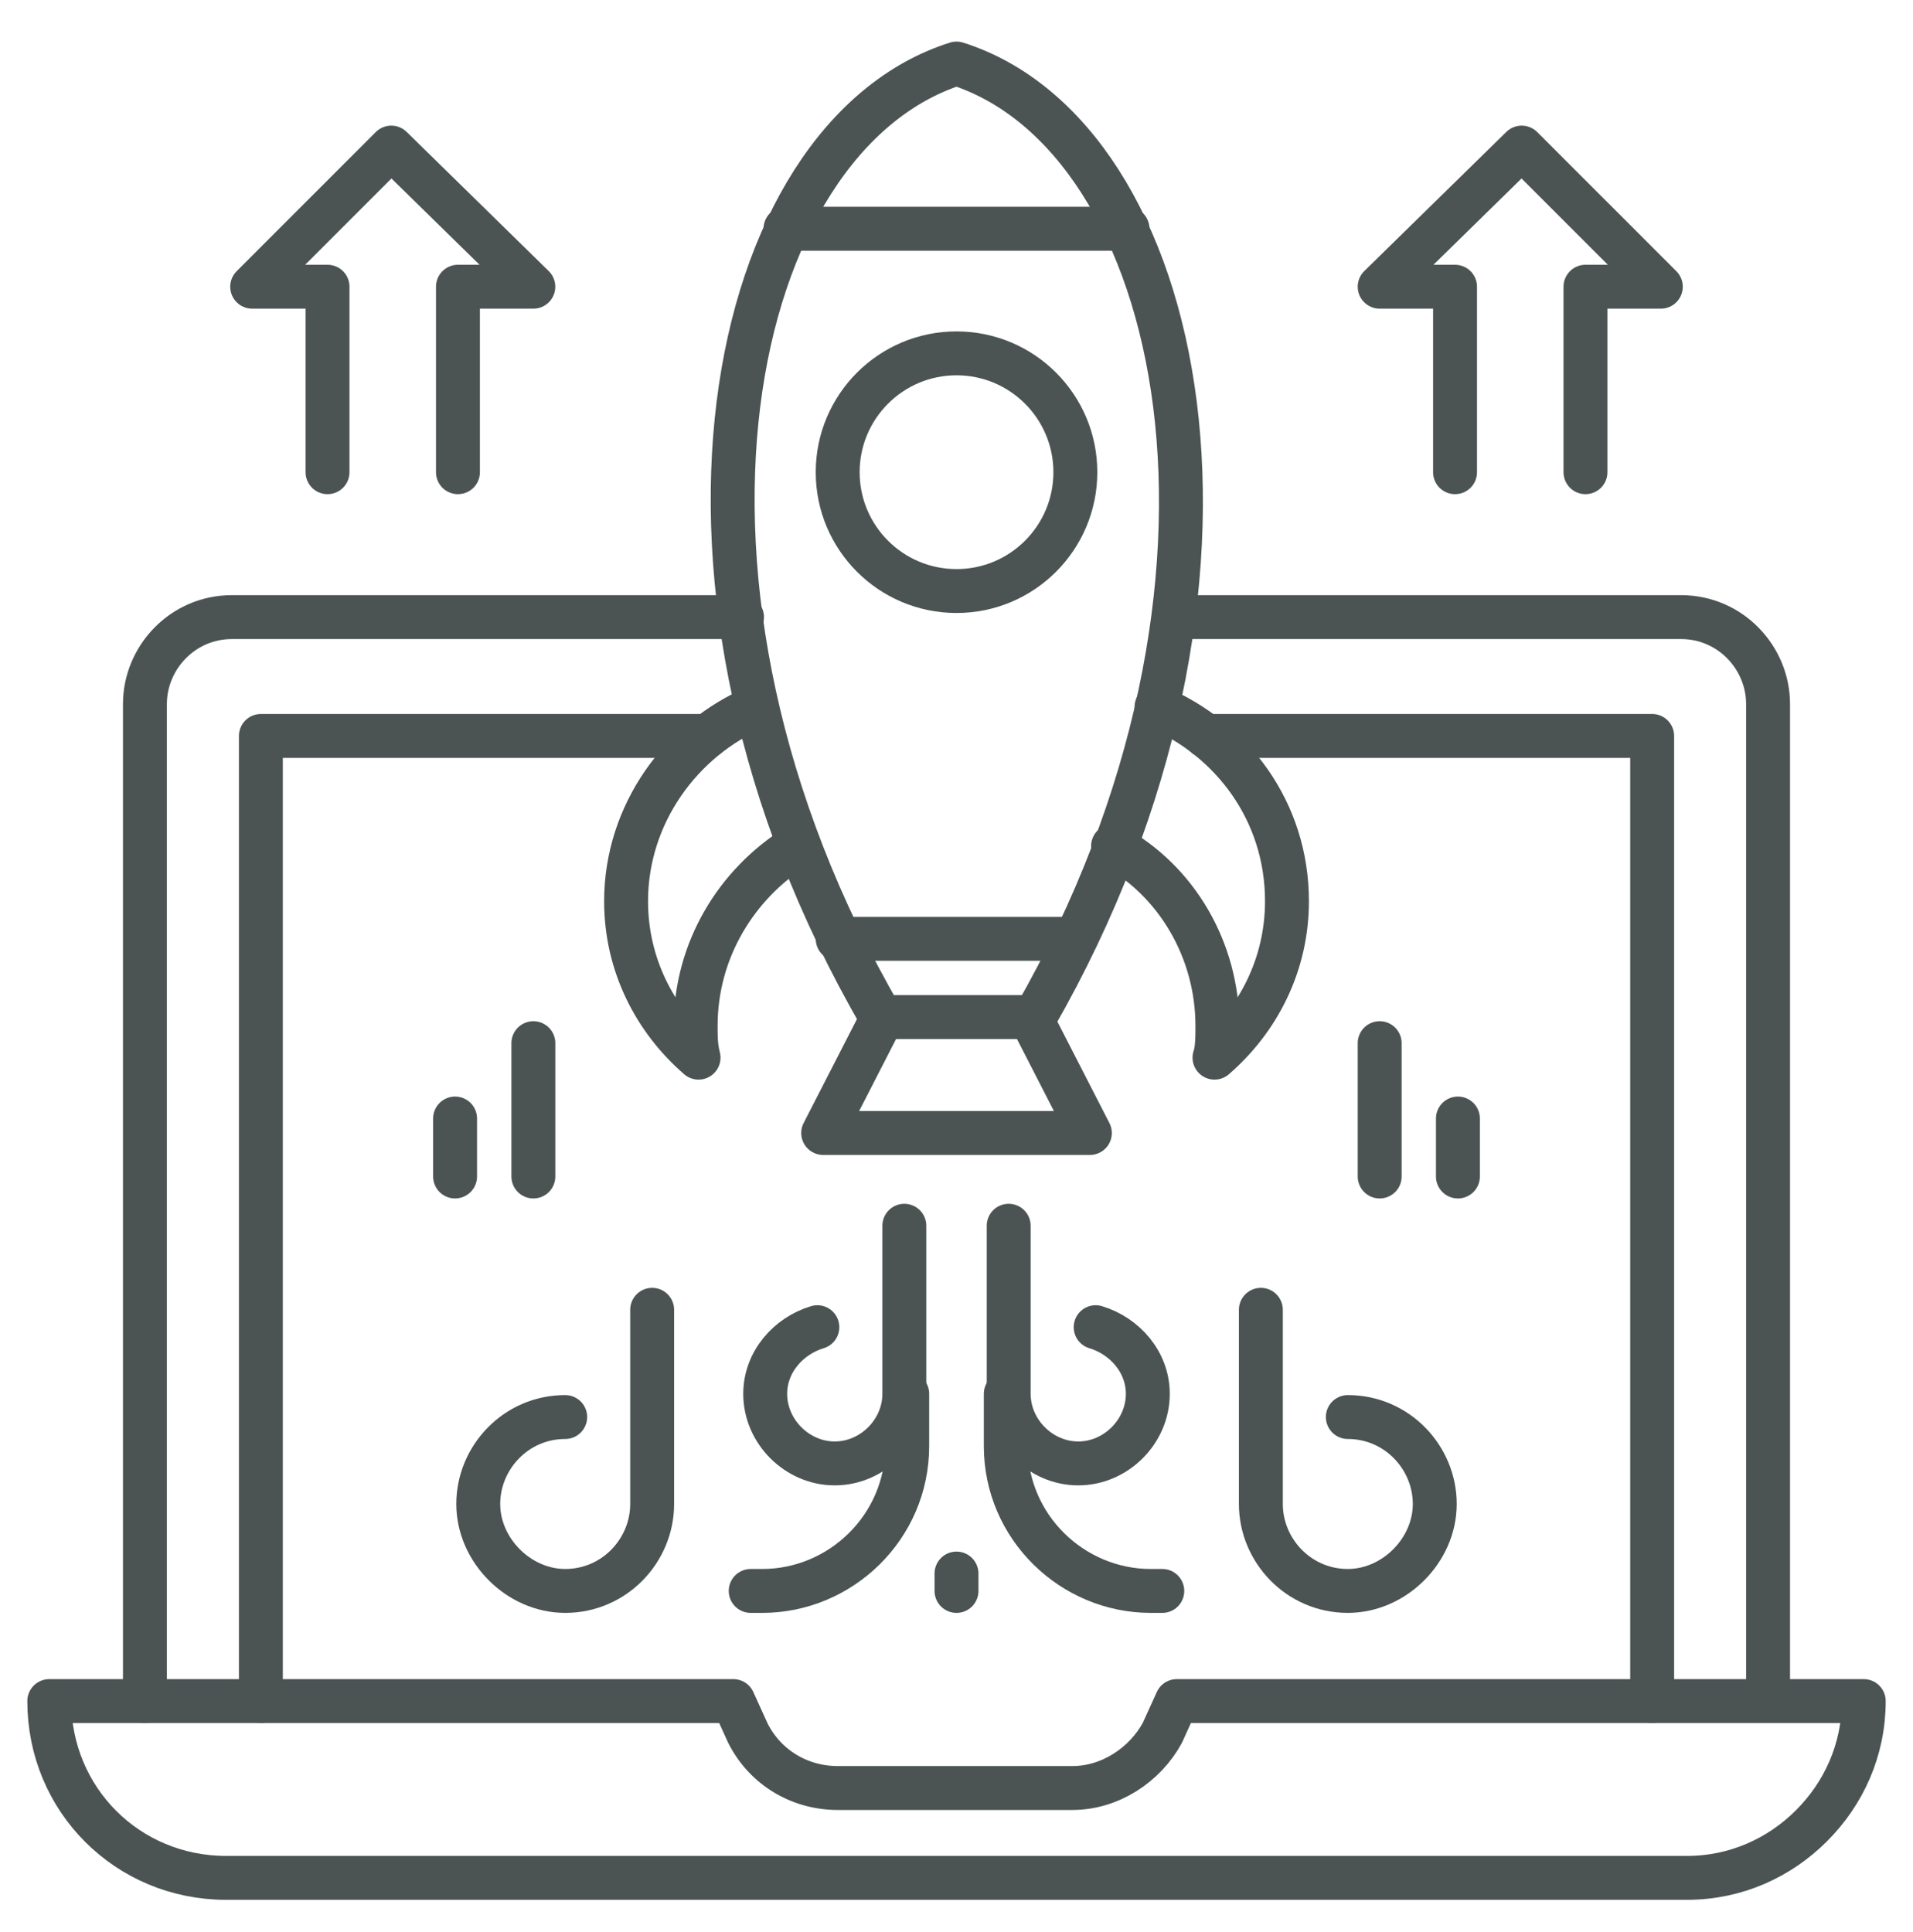 <svg width="100" height="101" viewBox="0 0 100 101" fill="none" xmlns="http://www.w3.org/2000/svg">
<path d="M76.061 24.686V14.989H72.121L79.545 7.716L86.818 14.989H82.879V24.686" stroke="#4B5353" stroke-width="2.295" stroke-miterlimit="10" stroke-linecap="round" stroke-linejoin="round"/>
<path d="M17.121 24.686V14.989H13.182L20.454 7.716L27.879 14.989H23.939V24.686" stroke="#4B5353" stroke-width="2.295" stroke-miterlimit="10" stroke-linecap="round" stroke-linejoin="round"/>
<path d="M7.576 88.928V36.807C7.576 34.383 9.546 32.261 12.122 32.261H38.788" stroke="#4B5353" stroke-width="2.295" stroke-miterlimit="10" stroke-linecap="round" stroke-linejoin="round"/>
<path d="M61.363 32.261H87.878C90.454 32.261 92.424 34.383 92.424 36.807V88.776" stroke="#4B5353" stroke-width="2.295" stroke-miterlimit="10" stroke-linecap="round" stroke-linejoin="round"/>
<path d="M63.031 38.473H86.365V88.928" stroke="#4B5353" stroke-width="2.295" stroke-miterlimit="10" stroke-linecap="round" stroke-linejoin="round"/>
<path d="M13.637 88.928V38.473H36.97" stroke="#4B5353" stroke-width="2.295" stroke-miterlimit="10" stroke-linecap="round" stroke-linejoin="round"/>
<path d="M97.425 88.928C97.425 91.504 96.364 93.776 94.697 95.443C93.031 97.11 90.758 98.17 88.182 98.17H11.819C6.667 98.17 2.576 94.079 2.576 88.928H38.334L39.091 90.595C40 92.413 41.819 93.473 43.788 93.473H56.061C58.031 93.473 59.849 92.261 60.758 90.595L61.516 88.928H97.425Z" stroke="#4B5353" stroke-width="2.295" stroke-miterlimit="10" stroke-linecap="round" stroke-linejoin="round"/>
<path d="M50 3.322C38.031 7.11 32.879 30.443 46.061 53.17H54.091C67.122 30.443 61.97 7.11 50 3.322Z" stroke="#4B5353" stroke-width="2.295" stroke-miterlimit="10" stroke-linecap="round" stroke-linejoin="round"/>
<path d="M43.789 49.08H56.213" stroke="#4B5353" stroke-width="2.295" stroke-miterlimit="10" stroke-linecap="round" stroke-linejoin="round"/>
<path d="M46.062 53.322L43.031 59.231H56.971L53.94 53.322" stroke="#4B5353" stroke-width="2.295" stroke-miterlimit="10" stroke-linecap="round" stroke-linejoin="round"/>
<path d="M50.001 30.898C53.432 30.898 56.213 28.116 56.213 24.686C56.213 21.255 53.432 18.473 50.001 18.473C46.57 18.473 43.789 21.255 43.789 24.686C43.789 28.116 46.57 30.898 50.001 30.898Z" stroke="#4B5353" stroke-width="2.295" stroke-miterlimit="10" stroke-linecap="round" stroke-linejoin="round"/>
<path d="M60.456 36.958C64.396 38.625 67.275 42.413 67.275 47.11C67.275 50.443 65.759 53.322 63.487 55.292C63.638 54.837 63.638 54.231 63.638 53.625C63.638 49.685 61.517 46.049 58.184 44.231" stroke="#4B5353" stroke-width="2.295" stroke-miterlimit="10" stroke-linecap="round" stroke-linejoin="round"/>
<path d="M41.668 44.231C38.486 46.201 36.365 49.685 36.365 53.625C36.365 54.231 36.365 54.685 36.516 55.292C34.244 53.322 32.728 50.443 32.728 47.11C32.728 42.564 35.607 38.625 39.547 36.958" stroke="#4B5353" stroke-width="2.295" stroke-miterlimit="10" stroke-linecap="round" stroke-linejoin="round"/>
<path d="M41.06 11.958H58.939" stroke="#4B5353" stroke-width="2.295" stroke-miterlimit="10" stroke-linecap="round" stroke-linejoin="round"/>
<path d="M70.456 74.079C73.031 74.079 75.001 76.201 75.001 78.625C75.001 81.049 72.88 83.17 70.456 83.17C67.88 83.17 65.91 81.049 65.91 78.625V68.473" stroke="#4B5353" stroke-width="2.295" stroke-miterlimit="10" stroke-linecap="round" stroke-linejoin="round"/>
<path d="M29.546 74.079C26.97 74.079 25 76.201 25 78.625C25 81.049 27.121 83.17 29.546 83.17C32.121 83.17 34.091 81.049 34.091 78.625V68.473" stroke="#4B5353" stroke-width="2.295" stroke-miterlimit="10" stroke-linecap="round" stroke-linejoin="round"/>
<path d="M57.274 69.382C58.789 69.837 60.001 71.201 60.001 72.867C60.001 74.837 58.335 76.504 56.365 76.504C54.395 76.504 52.728 74.837 52.728 72.867V64.079" stroke="#4B5353" stroke-width="2.295" stroke-miterlimit="10" stroke-linecap="round" stroke-linejoin="round"/>
<path d="M42.727 69.382C41.212 69.837 40 71.201 40 72.867C40 74.837 41.667 76.504 43.636 76.504C45.606 76.504 47.273 74.837 47.273 72.867V64.079" stroke="#4B5353" stroke-width="2.295" stroke-miterlimit="10" stroke-linecap="round" stroke-linejoin="round"/>
<path d="M39.242 83.17H39.848C43.939 83.17 47.424 79.837 47.424 75.595V72.867" stroke="#4B5353" stroke-width="2.295" stroke-miterlimit="10" stroke-linecap="round" stroke-linejoin="round"/>
<path d="M60.758 83.17H60.152C56.061 83.17 52.576 79.837 52.576 75.595V72.867" stroke="#4B5353" stroke-width="2.295" stroke-miterlimit="10" stroke-linecap="round" stroke-linejoin="round"/>
<path d="M50 83.17V82.261" stroke="#4B5353" stroke-width="2.295" stroke-miterlimit="10" stroke-linecap="round" stroke-linejoin="round"/>
<path d="M72.121 54.534V61.504" stroke="#4B5353" stroke-width="2.295" stroke-miterlimit="10" stroke-linecap="round" stroke-linejoin="round"/>
<path d="M76.211 58.473V61.504" stroke="#4B5353" stroke-width="2.295" stroke-miterlimit="10" stroke-linecap="round" stroke-linejoin="round"/>
<path d="M27.881 54.534V61.504" stroke="#4B5353" stroke-width="2.295" stroke-miterlimit="10" stroke-linecap="round" stroke-linejoin="round"/>
<path d="M23.789 58.473V61.504" stroke="#4B5353" stroke-width="2.295" stroke-miterlimit="10" stroke-linecap="round" stroke-linejoin="round"/>
</svg>
